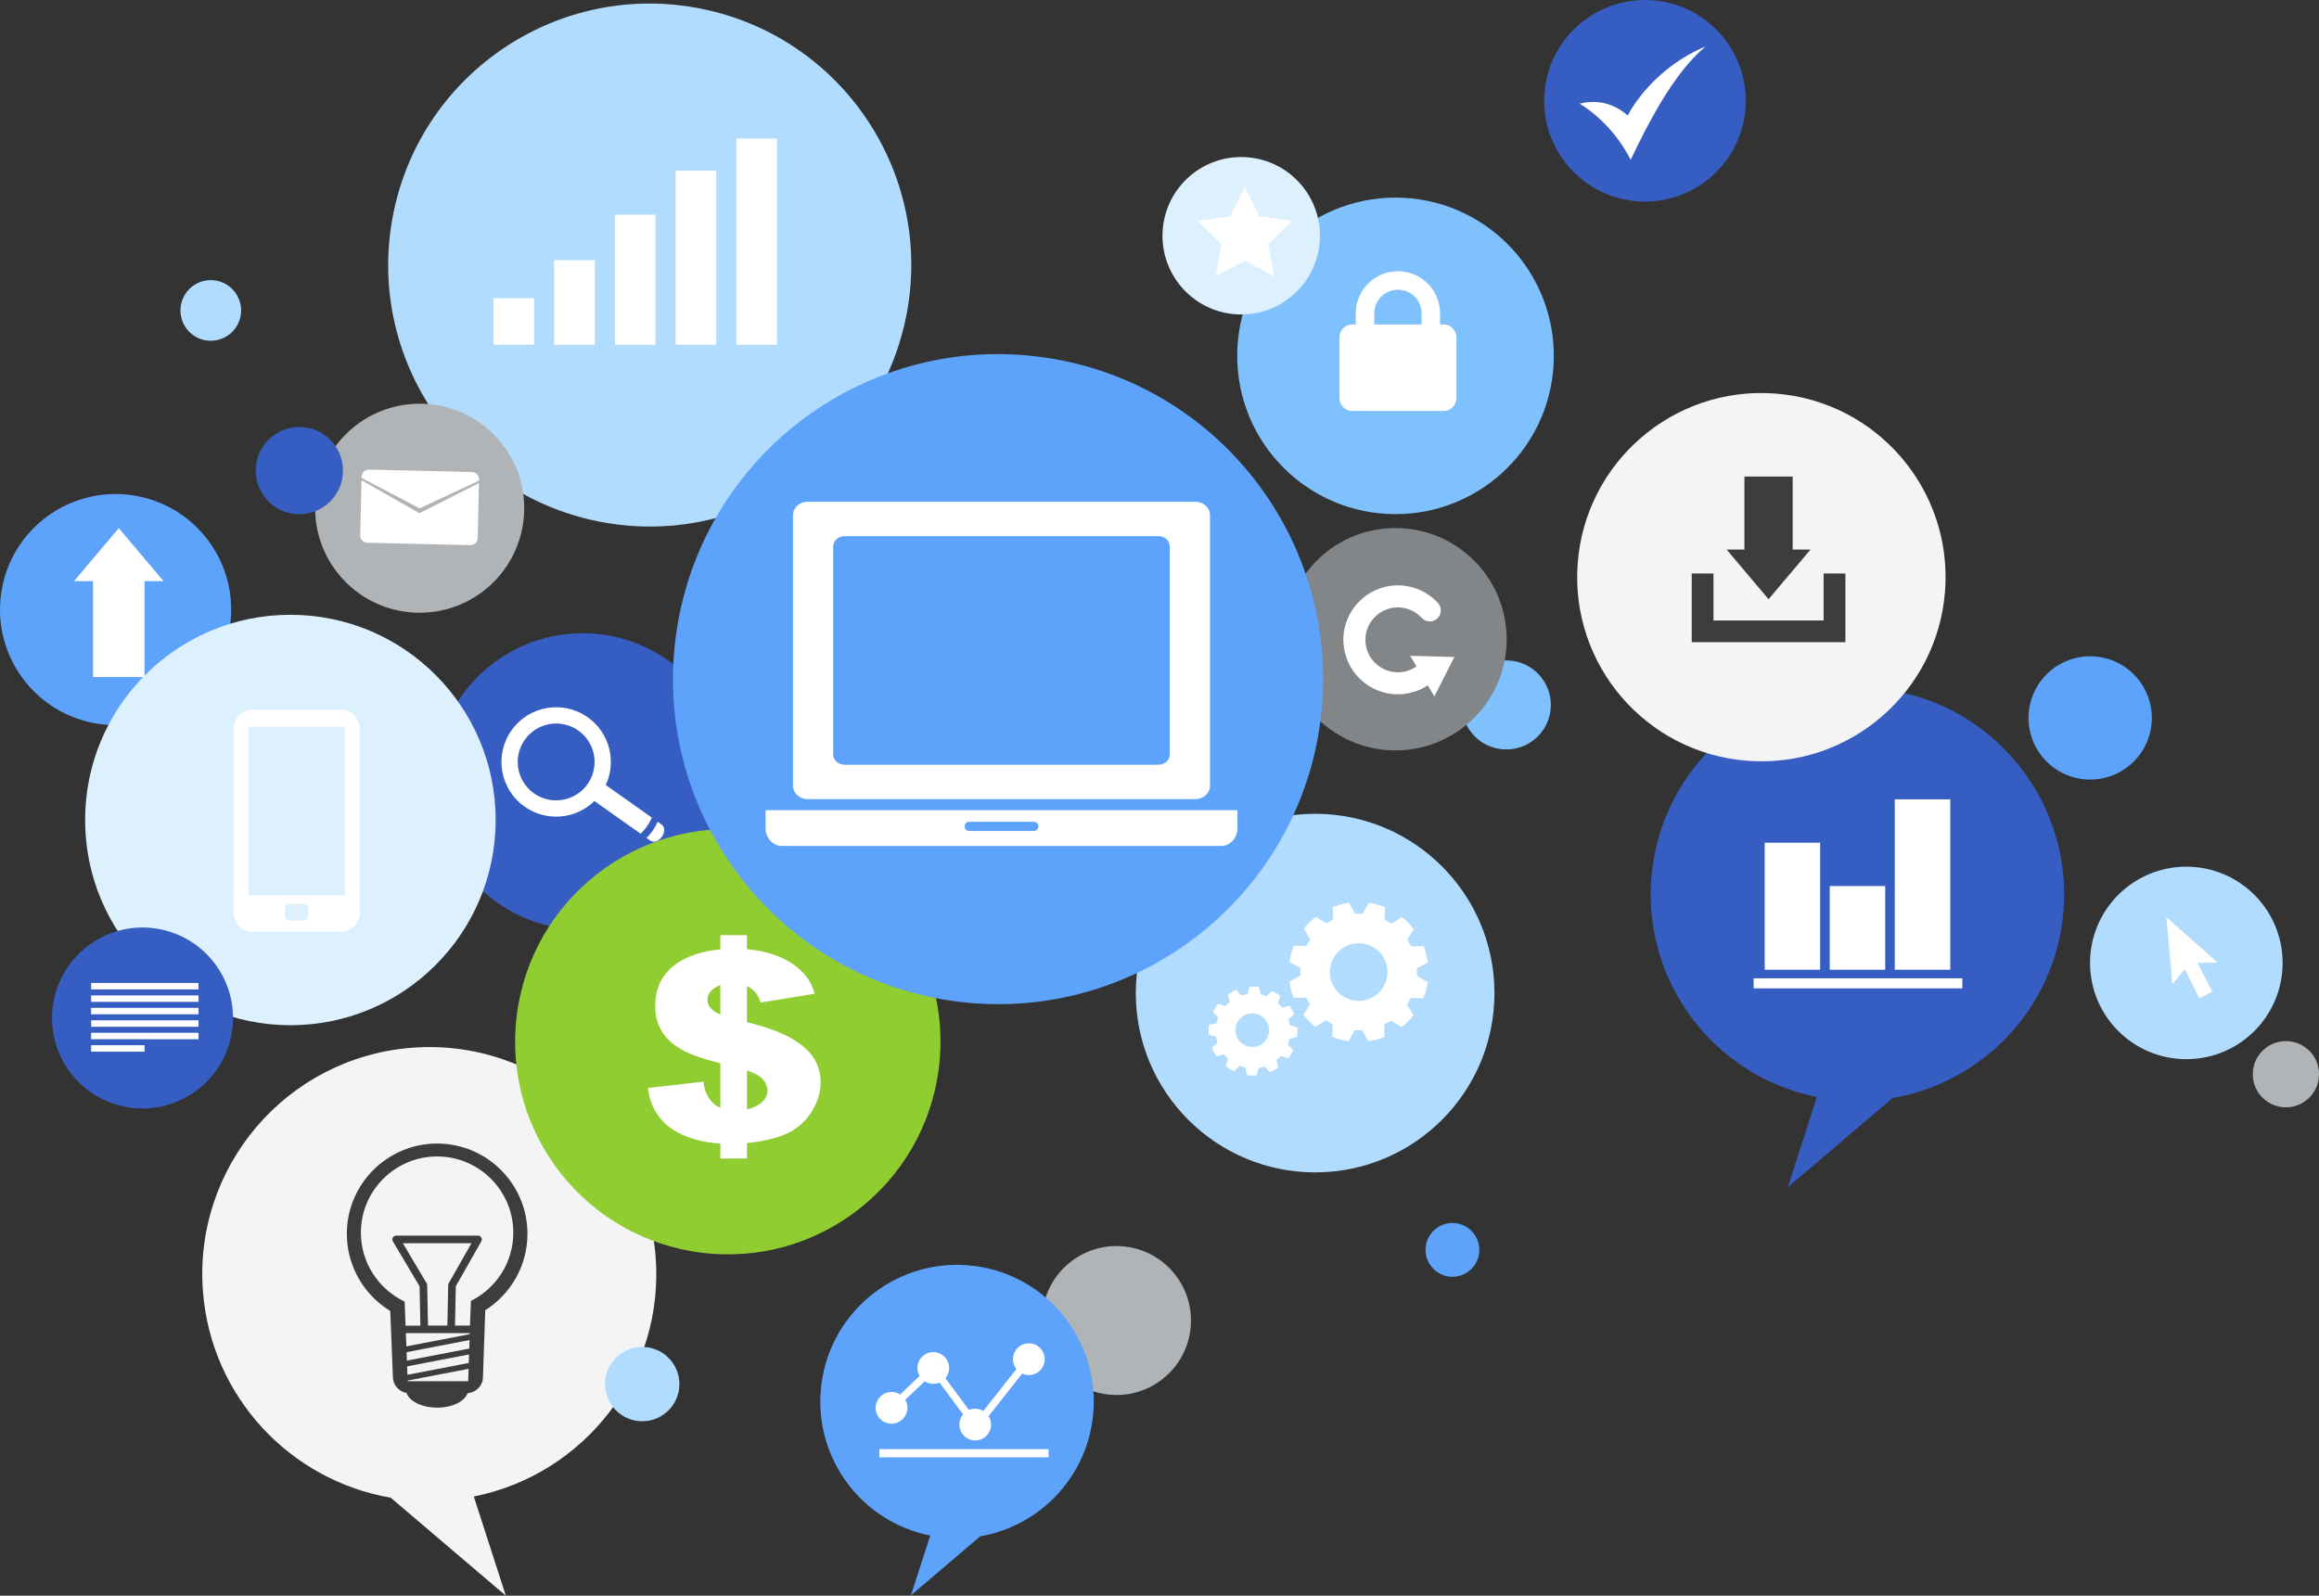 <?xml version="1.0" encoding="UTF-8"?>
<svg xmlns="http://www.w3.org/2000/svg" viewBox="0 0 952.78 655.76">
  <rect x="0" y="0" width="952.78" height="655.76" fill="#333333" stroke="none"/>
  <defs>
    <style>
      .cls-1 {
        fill: #fff;
      }

      .cls-2, .cls-3 {
        fill: #3d3d3d;
      }

      .cls-4 {
        fill: #838688;
      }

      .cls-5 {
        fill: #f4f4f4;
      }

      .cls-5, .cls-6, .cls-7 {
        mix-blend-mode: multiply;
      }

      .cls-8 {
        fill: #355dc2;
      }

      .cls-9 {
        fill: #b0b4b6;
      }

      .cls-10 {
        isolation: isolate;
      }

      .cls-11, .cls-6 {
        fill: #5da3fb;
      }

      .cls-12 {
        fill: #90cd30;
      }

      .cls-3, .cls-13 {
        mix-blend-mode: color-burn;
      }

      .cls-14 {
        fill: #b1dcfd;
      }

      .cls-15 {
        fill: #7fc1fc;
      }

      .cls-16 {
        fill: #dcf0fd;
      }
    </style>
  </defs>
  <g class="cls-10">
    <g id="Layer_2" data-name="Layer 2">
      <g id="Object">
        <g>
          <path class="cls-5" d="M83.41,531.08c-4.14-51.34,34.12-96.32,85.46-100.47,51.34-4.14,96.32,34.12,100.47,85.46,3.85,47.67-28.87,89.84-74.67,98.93l13.14,40.75-47.29-40.26c-40.98-7.03-73.61-41.06-77.11-84.41Z"/>
          <path class="cls-8" d="M847.79,374.38c3.77-46.75-31.07-87.72-77.82-91.49-46.75-3.77-87.72,31.07-91.49,77.83-3.5,43.41,26.3,81.81,68,90.1l-11.97,37.11,43.07-36.67c37.32-6.41,67.03-37.39,70.22-76.87Z"/>
          <circle class="cls-11" cx="47.49" cy="250.49" r="47.49" transform="translate(-207.44 247.38) rotate(-78.56)"/>
          <circle class="cls-11" cx="596.75" cy="513.65" r="11.05"/>
          <circle class="cls-15" cx="618.84" cy="289.68" r="18.3" transform="translate(324.78 906.45) rotate(-89.59)"/>
          <circle class="cls-14" cx="86.6" cy="127.59" r="12.46" transform="translate(-65.45 101.91) rotate(-46.25)"/>
          <path class="cls-8" d="M300.26,321.15c0,33.63-27.27,60.9-60.9,60.9s-60.9-27.27-60.9-60.9,27.27-60.9,60.9-60.9,60.9,27.27,60.9,60.9Z"/>
          <circle class="cls-14" cx="266.95" cy="108.93" r="107.45" transform="translate(112.68 352.5) rotate(-79.85)"/>
          <path class="cls-14" d="M614.01,408.12c0,40.69-32.99,73.68-73.68,73.68s-73.68-32.99-73.68-73.68,32.99-73.68,73.68-73.68,73.68,32.99,73.68,73.68Z"/>
          <circle class="cls-12" cx="299.04" cy="428.15" r="87.38" transform="translate(-162.55 672.42) rotate(-82.96)"/>
          <path class="cls-4" d="M619.02,261.9c.44,25.23-19.66,46.04-44.89,46.48-25.23,.44-46.04-19.66-46.48-44.89-.44-25.23,19.66-46.04,44.89-46.48,25.23-.44,46.04,19.66,46.48,44.89Z"/>
          <circle class="cls-14" cx="263.87" cy="568.81" r="15.27"/>
          <circle class="cls-11" cx="410.05" cy="279.08" r="133.56" transform="translate(73.63 643.57) rotate(-81.53)"/>
          <circle class="cls-8" cx="675.83" cy="41.42" r="41.42" transform="translate(565.88 709.54) rotate(-84.16)"/>
          <g class="cls-7">
            <circle class="cls-6" cx="858.72" cy="295.02" r="25.33" transform="translate(376.25 1064.21) rotate(-76.86)"/>
          </g>
          <circle class="cls-9" cx="458.71" cy="542.67" r="30.6" transform="translate(-126.4 945.84) rotate(-84.36)"/>
          <circle class="cls-9" cx="172.41" cy="208.85" r="42.95" transform="translate(-42.46 373.69) rotate(-87.95)"/>
          <path class="cls-15" d="M638.4,146.25c0,35.92-29.12,65.04-65.04,65.04s-65.04-29.12-65.04-65.04,29.12-65.04,65.04-65.04,65.04,29.12,65.04,65.04Z"/>
          <path class="cls-8" d="M140.92,193.4c0,9.9-8.03,17.93-17.93,17.93s-17.93-8.03-17.93-17.93,8.03-17.93,17.93-17.93,17.93,8.03,17.93,17.93Z"/>
          <path class="cls-14" d="M937.83,395.72c0,21.85-17.71,39.56-39.56,39.56s-39.56-17.71-39.56-39.56,17.71-39.55,39.56-39.55,39.56,17.71,39.56,39.55Z"/>
          <path class="cls-16" d="M203.65,336.99c0,46.58-37.76,84.34-84.34,84.34s-84.34-37.76-84.34-84.34,37.76-84.34,84.34-84.34,84.34,37.76,84.34,84.34Z"/>
          <circle class="cls-16" cx="509.93" cy="96.88" r="32.35" transform="translate(377.31 598.7) rotate(-85.95)"/>
          <g>
            <path class="cls-1" d="M148.53,197.36l-.53,22.71c-.04,1.6,1.27,2.93,2.93,2.97l42.27,.99c1.65,.04,3.02-1.23,3.06-2.83l.53-22.69-24.44,12.4-23.82-13.55Z"/>
            <path class="cls-1" d="M193.9,193.98l-42.27-.99c-1.65-.04-3.02,1.27-3.06,2.92v.5s23.84,12.5,23.84,12.5l24.41-11.37v-.5c.05-1.65-1.26-3.02-2.91-3.06Z"/>
          </g>
          <g>
            <path class="cls-1" d="M265.6,344.33l1.62,1.15c1.32,.94,3.44,.22,4.73-1.6,1.29-1.82,1.26-4.05-.07-4.99l-1.69-1.2c-.66,1.52-1.4,2.79-2.15,3.86-.81,1.15-1.65,2.06-2.43,2.77Z"/>
            <path class="cls-1" d="M210.15,300.15c-7.17,10.13-4.77,24.16,5.37,31.33,9.01,6.38,21.09,5.18,28.7-2.28l18.96,13.42c1.5-1.33,3.23-3.43,4.61-6.63l-18.91-13.38c4.51-9.66,1.61-21.45-7.4-27.83-10.13-7.17-24.16-4.77-31.33,5.37Zm31.24,22.1c-5.04,7.12-14.89,8.81-22.01,3.77-7.12-5.04-8.8-14.89-3.77-22.01,5.04-7.12,14.89-8.81,22.01-3.77,7.12,5.04,8.81,14.89,3.77,22.01Z"/>
          </g>
          <path class="cls-1" d="M551.95,263.34c.21,12.34,10.42,22.2,22.76,21.99,4.26-.07,8.39-1.38,11.9-3.68l2.71,4.55,4.11-8.1,4.11-8.1-9.08-.25-9.08-.25,2.6,4.37c-2.16,1.52-4.71,2.37-7.43,2.41-7.35,.13-13.43-5.75-13.56-13.1-.13-7.35,5.75-13.43,13.1-13.56,3.8-.07,7.46,1.5,10.03,4.3,1.69,1.84,4.56,1.95,6.39,.26,.99-.91,1.48-2.16,1.46-3.41-.02-1.07-.42-2.14-1.2-2.99-4.33-4.69-10.47-7.32-16.84-7.21-12.34,.21-22.2,10.42-21.99,22.76Z"/>
          <polygon class="cls-1" points="511.46 76.76 517.43 88.86 530.79 90.8 521.12 100.22 523.41 113.52 511.46 107.24 499.51 113.52 501.8 100.22 492.14 90.8 505.49 88.86 511.46 76.76"/>
          <g>
            <path class="cls-1" d="M491.21,206.21h-159.47c-3.28,0-5.93,2.47-5.93,5.52v111.16c0,3.05,2.66,5.52,5.93,5.52h159.47c3.27,0,5.93-2.47,5.93-5.52v-111.16c0-3.05-2.66-5.52-5.93-5.52Zm-10.58,103.83c0,2.35-2.14,4.25-4.79,4.25h-128.73c-2.65,0-4.79-1.9-4.79-4.25v-85.46c0-2.35,2.14-4.25,4.79-4.25h128.73c2.65,0,4.79,1.9,4.79,4.25v85.46Z"/>
            <path class="cls-1" d="M314.54,332.96v7.38c0,4.04,3.01,7.32,6.71,7.32h180.45c3.71,0,6.72-3.28,6.72-7.32v-7.38h-193.88Zm110.29,8.54h-26.7c-1,0-1.81-.85-1.81-1.89s.81-1.89,1.81-1.89h26.7c1,0,1.81,.85,1.81,1.89s-.81,1.89-1.81,1.89Z"/>
          </g>
          <path class="cls-1" d="M140.16,291.67h-36.49c-4.22,0-7.64,3.49-7.64,7.8v75.64c0,4.31,3.42,7.8,7.64,7.8h36.49c4.22,0,7.64-3.49,7.64-7.8v-75.64c0-4.31-3.42-7.8-7.64-7.8Zm-13.5,84.85c0,1.03-.83,1.86-1.86,1.86h-5.78c-1.03,0-1.86-.83-1.86-1.86v-3.18c0-1.03,.83-1.86,1.86-1.86h5.78c1.02,0,1.86,.83,1.86,1.86v3.18Zm15.09-8.63h-39.67v-69.22h39.67v69.22Z"/>
          <polygon class="cls-1" points="911.1 395.61 890.07 376.88 892.55 404.41 897.61 398.32 903.61 410.22 908.96 407.49 902.85 395.71 911.1 395.61"/>
          <path class="cls-3" d="M179.6,469.95c-20.46,0-37.1,16.64-37.1,37.1,0,13.41,7.15,25.18,17.84,31.7l1.1,27.42c.13,3.16,2.55,5.78,5.6,6.27,1.15,3.45,6.34,6.05,12.56,6.05s11.34-2.57,12.54-5.98c3.37-.17,6.16-2.96,6.28-6.36l.95-27.71c10.41-6.58,17.34-18.19,17.34-31.39,0-20.46-16.64-37.1-37.1-37.1Zm12.76,97.58s-.06,.1-.13,.1h-24.59c-.07,0-.14-.08-.14-.12v-.15s25.02-4.82,25.02-4.82l-.16,4.99Zm.24-7.4l-25.2,4.85-.13-3.46,25.45-4.9-.12,3.51Zm.2-5.92l-25.62,4.94-.13-3.46,25.87-4.98-.12,3.51Zm.2-5.92l-26.04,5.02-.21-5.45h26.26v.43Zm-8.66-20.89c-.13,.23-.2,.48-.2,.74l-.34,16.62h-7.95l-.34-16.62c0-.27-.08-.54-.22-.77l-9.77-16.45h28.18l-9.36,16.48Zm9.16,7.2l-.32,7.63h0s-.08,2.54-.08,2.54h-6.16l.33-16.16,10.49-18.48c.28-.49,.27-1.08,0-1.56-.28-.48-.8-.78-1.36-.78h-33.63c-.56,0-1.08,.3-1.36,.79-.28,.49-.27,1.09,.01,1.58l10.97,18.47,.33,16.15h-6.09l-.08-2.06h0s-.29-7.82-.29-7.82c-10.62-5.02-17.98-15.83-17.98-28.33,0-17.27,14.05-31.31,31.31-31.31s31.31,14.05,31.31,31.31c0,12.27-7.09,22.91-17.39,28.04Z"/>
          <circle class="cls-5" cx="723.65" cy="237.18" r="75.68" transform="translate(432.29 940.77) rotate(-85.65)"/>
          <g>
            <rect class="cls-1" x="302.54" y="56.92" width="16.7" height="84.74"/>
            <rect class="cls-1" x="277.59" y="70.12" width="16.7" height="71.54"/>
            <rect class="cls-1" x="252.63" y="88.24" width="16.7" height="53.42"/>
            <rect class="cls-1" x="227.68" y="106.91" width="16.7" height="34.75"/>
            <rect class="cls-1" x="202.73" y="122.52" width="16.7" height="19.14"/>
          </g>
          <g>
            <path class="cls-1" d="M547.52,420.89l-.1,5.18c2.17,.89,4.4,1.49,6.64,1.81l2.53-4.52c1.03,.07,2.05,.08,3.07,.01l2.5,4.53c2.28-.32,4.52-.91,6.66-1.76l-.06-5.18c.92-.45,1.81-.96,2.67-1.52l4.43,2.67c1.8-1.39,3.44-3.02,4.89-4.86l-2.65-4.45c.42-.63,.81-1.27,1.18-1.95,.12-.24,.24-.47,.36-.71l5.18,.1c.88-2.17,1.49-4.4,1.82-6.65l-4.52-2.53c.07-1.02,.07-2.05,0-3.07l4.53-2.5c-.32-2.28-.91-4.52-1.76-6.66l-5.18,.07c-.45-.92-.95-1.81-1.52-2.67l2.68-4.43c-1.4-1.8-3.02-3.44-4.86-4.89l-4.45,2.65c-.63-.42-1.27-.82-1.95-1.18-.23-.12-.47-.24-.71-.36l.1-5.18c-2.17-.88-4.4-1.49-6.64-1.81l-2.53,4.52c-1.03-.07-2.05-.07-3.07-.01l-2.5-4.53c-2.29,.32-4.52,.91-6.66,1.76l.07,5.18c-.92,.45-1.81,.95-2.67,1.52l-4.43-2.67c-1.79,1.4-3.44,3.02-4.89,4.86l2.64,4.45c-.42,.62-.81,1.27-1.18,1.95-.13,.23-.24,.47-.36,.7l-5.18-.11c-.88,2.18-1.49,4.4-1.82,6.65l4.52,2.54c-.07,1.03-.07,2.05,0,3.07l-4.53,2.5c.32,2.28,.91,4.52,1.76,6.66l5.18-.07c.45,.92,.96,1.81,1.52,2.67l-2.68,4.42c1.4,1.8,3.02,3.44,4.86,4.89l4.44-2.64c.63,.42,1.27,.81,1.95,1.18,.23,.13,.47,.24,.7,.36Zm5.06-11.01c-5.75-3.11-7.89-10.3-4.78-16.05,3.11-5.75,10.3-7.89,16.05-4.78,5.75,3.11,7.89,10.3,4.78,16.05-3.11,5.75-10.3,7.89-16.04,4.78Z"/>
            <path class="cls-1" d="M517.15,438.85c.83-.13,1.64-.32,2.43-.57l2.14,2.34c1.23-.51,2.4-1.14,3.49-1.89l-.79-3.07c.65-.52,1.25-1.09,1.81-1.71l3.03,.95c.81-1.04,1.5-2.17,2.07-3.38l-2.21-2.26c.3-.77,.53-1.57,.7-2.39l3.09-.69c.09-.65,.15-1.31,.17-1.98,.02-.67,0-1.33-.05-1.98l-3.05-.86c-.13-.83-.32-1.64-.57-2.43l2.34-2.14c-.5-1.23-1.14-2.4-1.88-3.49l-3.07,.79c-.52-.65-1.09-1.25-1.71-1.81l.95-3.02c-1.04-.81-2.17-1.51-3.38-2.08l-2.26,2.22c-.77-.3-1.57-.53-2.39-.71l-.68-3.09c-.65-.09-1.31-.15-1.98-.16-.67-.02-1.33,0-1.99,.05l-.85,3.05c-.83,.13-1.64,.32-2.43,.58l-2.14-2.34c-1.23,.51-2.4,1.14-3.48,1.89l.78,3.07c-.65,.52-1.25,1.09-1.81,1.71l-3.03-.95c-.8,1.04-1.5,2.17-2.08,3.38l2.21,2.26c-.3,.77-.53,1.57-.71,2.39l-3.1,.69c-.09,.65-.15,1.31-.16,1.98-.02,.67,0,1.33,.06,1.99l3.05,.85c.13,.83,.32,1.64,.58,2.43l-2.34,2.14c.5,1.23,1.14,2.4,1.89,3.48l3.07-.78c.52,.65,1.09,1.25,1.7,1.81l-.95,3.02c1.04,.81,2.17,1.5,3.38,2.08l2.26-2.21c.77,.29,1.57,.53,2.39,.71l.68,3.1c.65,.09,1.31,.15,1.98,.16,.67,.02,1.33,0,1.98-.05l.85-3.05Zm-2.85-8.59c-3.81-.11-6.81-3.28-6.71-7.09,.11-3.81,3.28-6.81,7.09-6.7,3.81,.1,6.81,3.28,6.71,7.09-.1,3.81-3.28,6.81-7.09,6.71Z"/>
          </g>
          <path class="cls-1" d="M330.81,430.75c-6.81-6.03-16.09-8.7-23.92-10.7v-14.84c4.67,2.22,5.62,6.81,5.62,6.81l22.17-3.66c-2.51-10.22-13.31-17.02-27.8-18.29v-5.76h-10.93v5.82c-13.45,1.31-26.15,7.4-26.71,22.11-.64,16.54,13.14,21.38,26.72,24.68v18.35c-6.7-2.93-6.91-10.75-6.91-10.75l-22.81,2.59c1.76,16.01,15.58,21.93,29.73,22.86v6.12h10.93v-6.32c7.86-.77,14.8-2.77,18.54-5.02,11.83-7.1,16.57-24.11,5.37-34.01Zm-36.16-14.42c-5.92-3.05-5.11-9.24,1.31-11.47v12.06c-.47-.19-.91-.39-1.31-.6Zm12.25,39.53v-15.94c5.45,1.88,7.33,3.68,8.2,6.76,1.05,3.68-1.6,7.78-8.2,9.19Z"/>
          <g>
            <rect class="cls-1" x="725.04" y="346.32" width="22.79" height="52.2"/>
            <rect class="cls-1" x="751.77" y="364.13" width="22.79" height="34.39"/>
            <rect class="cls-1" x="778.49" y="328.5" width="22.79" height="70.02"/>
            <rect class="cls-1" x="720.49" y="402.04" width="85.76" height="4.14"/>
          </g>
          <g class="cls-13">
            <polygon class="cls-2" points="709.39 225.84 726.63 246.26 743.87 225.84 736.54 225.84 736.54 195.83 716.71 195.83 716.71 225.84 709.39 225.84"/>
            <polygon class="cls-2" points="749.25 235.68 749.25 255 704 255 704 235.68 695.06 235.68 695.06 263.91 758.2 263.91 758.2 235.68 749.25 235.68"/>
          </g>
          <polygon class="cls-1" points="67.2 238.83 48.8 217.04 30.41 238.83 38.23 238.83 38.23 278.24 59.38 278.24 59.38 238.83 67.2 238.83"/>
          <path class="cls-1" d="M593.09,133.33h-1.42v-4.55c0-9.55-7.77-17.32-17.32-17.32s-17.32,7.77-17.32,17.32v4.55h-1.42c-2.91,0-5.27,2.36-5.27,5.27v25.02c0,2.91,2.36,5.27,5.27,5.27h37.49c2.91,0,5.27-2.36,5.27-5.27v-25.02c0-2.91-2.36-5.27-5.27-5.27Zm-28.47-4.55c0-5.36,4.36-9.73,9.73-9.73s9.73,4.36,9.73,9.73v4.55h-19.45v-4.55Z"/>
          <path class="cls-1" d="M648.96,42.6s12.91,7.06,21.01,23.07c6.8-14.26,17.69-35.84,30.77-46.55-19.95,8.26-29.8,24.04-31.98,28.35-1.97-1.73-8.83-7.59-19.8-4.87Z"/>
          <circle class="cls-9" cx="939.18" cy="441.46" r="13.61"/>
          <circle class="cls-8" cx="58.56" cy="418.37" r="37.18" transform="translate(-363.84 411.56) rotate(-81.11)"/>
          <g>
            <rect class="cls-1" x="37.44" y="403.96" width="44.13" height="2.65"/>
            <rect class="cls-1" x="37.44" y="409.08" width="44.13" height="2.65"/>
            <rect class="cls-1" x="37.44" y="414.19" width="44.13" height="2.65"/>
            <rect class="cls-1" x="37.44" y="419.31" width="44.13" height="2.65"/>
            <rect class="cls-1" x="37.44" y="424.43" width="44.13" height="2.65"/>
            <rect class="cls-1" x="37.44" y="429.54" width="21.94" height="2.65"/>
          </g>
          <path class="cls-11" d="M449.2,580.51c2.5-30.92-20.55-58.02-51.47-60.52-30.92-2.5-58.02,20.55-60.52,51.48-2.32,28.71,17.39,54.11,44.98,59.59l-7.92,24.54,28.48-24.25c24.68-4.24,44.34-24.73,46.44-50.85Z"/>
          <g>
            <path class="cls-1" d="M366.3,585.08c3.6,0,6.52-2.92,6.52-6.52,0-1.2-.33-2.32-.89-3.28l7.98-7.62c1.02,.66,2.23,1.05,3.54,1.05,.91,0,1.77-.19,2.56-.52l9.67,13.05c-.96,1.13-1.53,2.6-1.53,4.2,0,3.6,2.92,6.52,6.52,6.52s6.52-2.92,6.52-6.52c0-1.27-.37-2.45-1-3.46l13.78-17.49c.83,.39,1.76,.61,2.73,.61,3.6,0,6.52-2.92,6.52-6.52s-2.92-6.52-6.52-6.52-6.52,2.92-6.52,6.52c0,1.53,.53,2.93,1.41,4.04l-13.58,17.23c-.98-.59-2.12-.93-3.35-.93-.91,0-1.77,.19-2.56,.52l-9.67-13.05c.95-1.13,1.53-2.59,1.53-4.19,0-3.6-2.92-6.52-6.52-6.52s-6.52,2.92-6.52,6.52c0,1.2,.33,2.32,.89,3.28l-7.98,7.62c-1.02-.66-2.23-1.05-3.54-1.05-3.6,0-6.52,2.92-6.52,6.52s2.92,6.52,6.52,6.52Z"/>
            <rect class="cls-1" x="361.28" y="595.54" width="69.54" height="3.36"/>
          </g>
        </g>
      </g>
    </g>
  </g>
</svg>